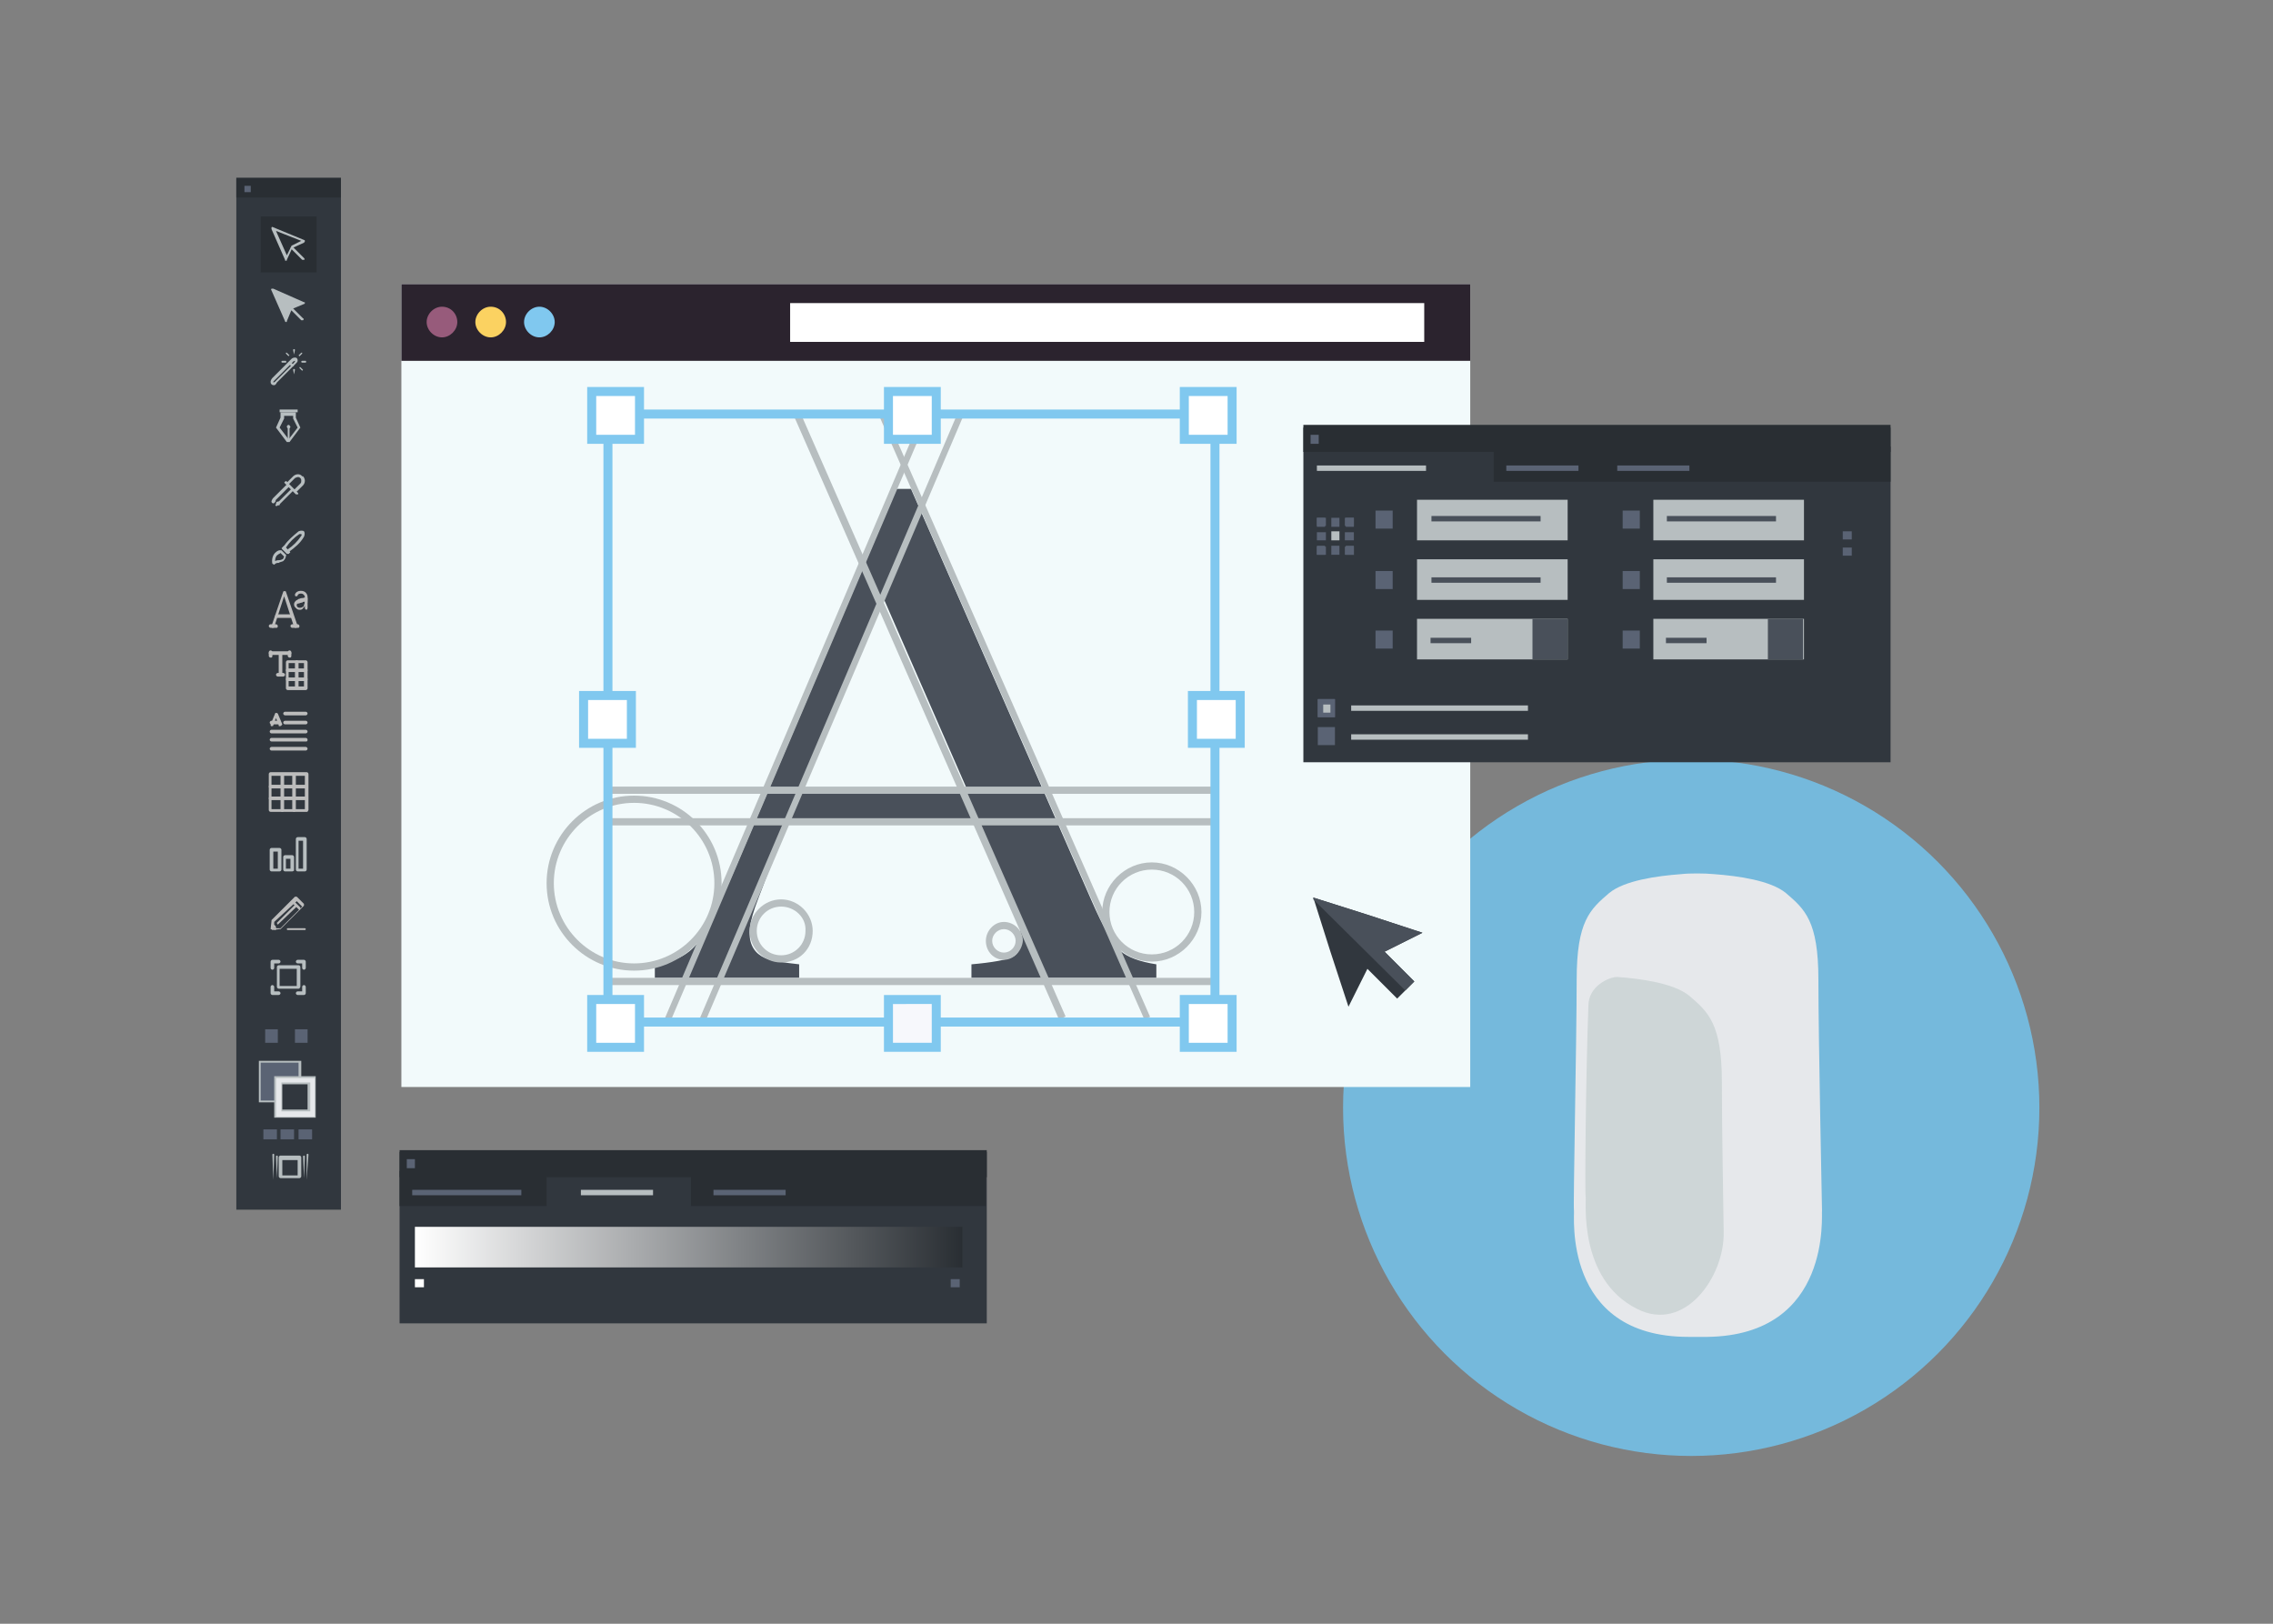 <?xml version="1.0" encoding="utf-8"?>
<!-- Generator: Adobe Illustrator 19.0.0, SVG Export Plug-In . SVG Version: 6.00 Build 0)  -->
<svg version="1.1" id="Layer_1" xmlns="http://www.w3.org/2000/svg" xmlns:xlink="http://www.w3.org/1999/xlink" x="0px" y="0px"
	 viewBox="0 0 252 180" style="enable-background:new 0 0 252 180;" xml:space="preserve">
<rect x="0" y="0" width="252" height="180" fill="#808080" stroke="none"/>
<style type="text/css">
	.st0{fill:#75B9DC;}
	.st1{fill:#F2FAFB;}
	.st2{fill:#2B232E;}
	.st3{fill:#FFFFFF;}
	.st4{fill:#975B7B;}
	.st5{fill:#FBD261;}
	.st6{fill:#80C8EF;}
	.st7{fill:#E6E8EB;}
	.st8{fill:#CED6D7;}
	.st9{fill:#49505A;}
	.st10{fill:#B7BEC0;}
	.st11{fill:#F7F8FC;}
	.st12{fill:#31373E;}
	.st13{fill:#292E33;}
	.st14{fill:#5A6374;}
	.st15{fill:url(#SVGID_1_);}
	.st16{fill:#BCBCBC;}
</style>
<circle class="st0" cx="187.5" cy="122.8" r="38.6"/>
<g>
	<g>
		<g>
			<g>
				<g>
					<rect x="44.5" y="31.5" class="st1" width="118.5" height="89"/>
					<rect x="44.5" y="31.5" class="st2" width="118.5" height="8.5"/>
					<rect x="87.6" y="33.6" class="st3" width="70.3" height="4.3"/>
					<path class="st4" d="M50.7,35.7c0,0.9-0.8,1.7-1.7,1.7c-0.9,0-1.7-0.8-1.7-1.7c0-0.9,0.8-1.7,1.7-1.7
						C50,34,50.7,34.8,50.7,35.7z"/>
					<path class="st5" d="M56.1,35.7c0,0.9-0.8,1.7-1.7,1.7c-0.9,0-1.7-0.8-1.7-1.7c0-0.9,0.8-1.7,1.7-1.7
						C55.4,34,56.1,34.8,56.1,35.7z"/>
					<path class="st6" d="M61.5,35.7c0,0.9-0.8,1.7-1.7,1.7c-0.9,0-1.7-0.8-1.7-1.7c0-0.9,0.8-1.7,1.7-1.7
						C60.7,34,61.5,34.8,61.5,35.7z"/>
				</g>
			</g>
		</g>
	</g>
	<g>
		<path class="st7" d="M201.6,108.6c0-6.5-1.5-7.8-3.6-9.6c-1.7-1.4-5.3-1.9-8-2.1c-1-0.1-2.8-0.1-3.6,0c-2.7,0.2-6.3,0.7-8,2.1
			c-2.1,1.8-3.6,3.1-3.6,9.6c0,6.5-0.4,25.3-0.3,25.6c0.1,0.3-1.4,14,12.7,14c0.4,0,1.8,0,2.1,0c13.9-0.2,12.6-13.7,12.7-14
			C202,133.9,201.6,115.1,201.6,108.6z"/>
		<path class="st8" d="M191.1,136.6c-0.1-5.9-0.2-13-0.2-16.6c0-6.5-1.5-7.8-3.6-9.6c-1.7-1.4-5.3-1.9-8-2.1c-0.9,0-3.2,1-3.2,3.2
			c-0.3,8.1-0.4,20.9-0.3,21.2c0.1,0.3-0.9,9.1,5.7,12.4C186.8,147.8,191.2,141.5,191.1,136.6z"/>
	</g>
	<g>
		<g>
			<g>
				<path class="st9" d="M72.6,108.4v-1.5c2.1-0.2,3.6-1,4.7-2.3c1-1.3,2.8-4.9,5.3-10.9l16.8-39.5h1.6l20,45.6
					c1.3,3,2.4,4.9,3.2,5.6c0.8,0.7,2.1,1.2,4,1.5v1.5h-20.5v-1.5c2.3-0.2,3.9-0.5,4.5-0.8c0.7-0.3,1-1,1-2.2c0-0.4-0.1-1.1-0.4-2.1
					c-0.3-1-0.6-2-1.1-3.1l-3.2-7.7H87.4c-2.1,5.3-3.3,8.5-3.7,9.6c-0.4,1.2-0.6,2.1-0.6,2.8c0,1.4,0.6,2.3,1.7,2.8
					c0.7,0.3,2,0.5,3.8,0.7v1.5H72.6z M107.3,87.7l-9.4-21.5l-9.1,21.5H107.3z"/>
			</g>
			<g>
				<g>
					
						<rect x="75.8" y="79" transform="matrix(0.402 0.915 -0.915 0.402 139.853 -55.466)" class="st10" width="73.3" height="0.7"/>
				</g>
			</g>
			<g>
				<g>
					
						<rect x="66.4" y="79" transform="matrix(0.402 0.915 -0.915 0.402 134.264 -46.901)" class="st10" width="73.3" height="0.8"/>
				</g>
			</g>
			<g>
				<g>
					
						<rect x="88" y="42.7" transform="matrix(0.92 0.392 -0.392 0.92 38.2 -28.277)" class="st10" width="0.7" height="73.3"/>
				</g>
			</g>
			<g>
				<g>
					
						<rect x="91.9" y="42.7" transform="matrix(0.92 0.392 -0.392 0.92 38.496 -29.827)" class="st10" width="0.7" height="73.3"/>
				</g>
			</g>
			<g>
				<path class="st10" d="M70.3,107.6c-5.3,0-9.7-4.3-9.7-9.7c0-5.3,4.3-9.7,9.7-9.7c5.3,0,9.7,4.3,9.7,9.7
					C79.9,103.3,75.6,107.6,70.3,107.6z M70.3,89c-4.9,0-8.9,4-8.9,8.9c0,4.9,4,8.9,8.9,8.9c4.9,0,8.9-4,8.9-8.9
					C79.2,93,75.2,89,70.3,89z"/>
			</g>
			<g>
				<path class="st10" d="M127.7,106.6c-3,0-5.5-2.5-5.5-5.5c0-3,2.5-5.5,5.5-5.5c3,0,5.5,2.5,5.5,5.5
					C133.2,104.1,130.7,106.6,127.7,106.6z M127.7,96.4c-2.6,0-4.7,2.1-4.7,4.7c0,2.6,2.1,4.7,4.7,4.7c2.6,0,4.7-2.1,4.7-4.7
					C132.4,98.5,130.3,96.4,127.7,96.4z"/>
			</g>
			<g>
				<path class="st10" d="M111.3,106.4c-1.1,0-2-0.9-2-2.1c0-1.1,0.9-2.1,2-2.1c1.1,0,2.1,0.9,2.1,2.1
					C113.3,105.4,112.4,106.4,111.3,106.4z M111.3,103c-0.7,0-1.3,0.6-1.3,1.3c0,0.7,0.6,1.3,1.3,1.3c0.7,0,1.3-0.6,1.3-1.3
					C112.6,103.6,112,103,111.3,103z"/>
			</g>
			<g>
				<path class="st10" d="M86.6,106.7c-1.9,0-3.5-1.6-3.5-3.5c0-1.9,1.6-3.5,3.5-3.5c1.9,0,3.5,1.6,3.5,3.5
					C90.1,105.2,88.6,106.7,86.6,106.7z M86.6,100.5c-1.5,0-2.7,1.2-2.7,2.7c0,1.5,1.2,2.7,2.7,2.7s2.7-1.2,2.7-2.7
					C89.4,101.7,88.1,100.5,86.6,100.5z"/>
			</g>
			<g>
				<rect x="67.5" y="108.4" class="st10" width="67.4" height="0.8"/>
			</g>
			<g>
				<rect x="67.5" y="90.7" class="st10" width="67.4" height="0.8"/>
			</g>
			<g>
				<rect x="67.5" y="87.2" class="st10" width="67.4" height="0.8"/>
			</g>
		</g>
		<g>
			<g>
				<g>
					<rect x="69.5" y="112.8" class="st6" width="63.2" height="1"/>
				</g>
			</g>
			<g>
				<g>
					<rect x="69.5" y="45.4" class="st6" width="63.2" height="1"/>
				</g>
			</g>
			<g>
				<g>
					<rect x="66.9" y="48" class="st6" width="1" height="63.2"/>
				</g>
			</g>
			<g>
				<g>
					<rect x="134.2" y="48" class="st6" width="1" height="63.2"/>
				</g>
			</g>
			<g>
				<rect x="98.5" y="43.4" class="st3" width="5.3" height="5.3"/>
				<path class="st6" d="M104.3,49.2H98v-6.3h6.3V49.2z M99,48.2h4.3v-4.3H99V48.2z"/>
			</g>
			<g>
				<rect x="98.5" y="110.8" class="st11" width="5.3" height="5.3"/>
				<path class="st6" d="M104.3,116.6H98v-6.3h6.3V116.6z M99,115.6h4.3v-4.3H99V115.6z"/>
			</g>
			<g>
				<rect x="132.2" y="77.1" class="st3" width="5.3" height="5.3"/>
				<path class="st6" d="M138,82.9h-6.3v-6.3h6.3V82.9z M132.7,81.9h4.3v-4.3h-4.3V81.9z"/>
			</g>
			<g>
				<rect x="64.7" y="77.1" class="st3" width="5.3" height="5.3"/>
				<path class="st6" d="M70.5,82.9h-6.3v-6.3h6.3V82.9z M65.2,81.9h4.3v-4.3h-4.3V81.9z"/>
			</g>
			<g>
				<g>
					<rect x="65.6" y="43.4" class="st3" width="5.3" height="5.3"/>
					<path class="st6" d="M71.4,49.2h-6.3v-6.3h6.3V49.2z M66.1,48.2h4.3v-4.3h-4.3V48.2z"/>
				</g>
				<g>
					<rect x="131.3" y="43.4" class="st3" width="5.3" height="5.3"/>
					<path class="st6" d="M137.1,49.2h-6.3v-6.3h6.3V49.2z M131.8,48.2h4.3v-4.3h-4.3V48.2z"/>
				</g>
			</g>
			<g>
				<g>
					<rect x="65.6" y="110.8" class="st3" width="5.3" height="5.3"/>
					<path class="st6" d="M71.4,116.6h-6.3v-6.3h6.3V116.6z M66.1,115.6h4.3v-4.3h-4.3V115.6z"/>
				</g>
				<g>
					<rect x="131.3" y="110.8" class="st3" width="5.3" height="5.3"/>
					<path class="st6" d="M137.1,116.6h-6.3v-6.3h6.3V116.6z M131.8,115.6h4.3v-4.3h-4.3V115.6z"/>
				</g>
			</g>
		</g>
	</g>
	<g>
		<g>
			<g>
				<polygon class="st12" points="157.7,103.4 151.6,101.4 145.6,99.5 147.5,105.5 149.5,111.6 151.6,107.4 154.9,110.7 
					156.8,108.8 153.5,105.5 				"/>
				<polygon class="st9" points="151.6,101.4 145.6,99.5 145.6,99.7 155.8,109.8 156.8,108.8 153.5,105.5 157.7,103.4 				"/>
			</g>
		</g>
	</g>
	<g>
		<rect x="144.5" y="47.4" class="st12" width="65.1" height="37.1"/>
		<rect x="144.5" y="47.1" class="st13" width="65.1" height="3"/>
		<rect x="165.6" y="49.5" class="st13" width="44" height="3.9"/>
		<rect x="157.1" y="55.4" class="st10" width="16.7" height="4.5"/>
		<rect x="152.5" y="56.6" class="st14" width="1.9" height="2"/>
		<rect x="149.8" y="78.2" class="st10" width="19.6" height="0.6"/>
		<rect x="146" y="51.6" class="st10" width="12.1" height="0.6"/>
		<rect x="158.7" y="57.2" class="st9" width="12.1" height="0.6"/>
		<rect x="167" y="51.6" class="st14" width="8" height="0.6"/>
		<rect x="179.3" y="51.6" class="st14" width="8" height="0.6"/>
		<rect x="179.9" y="56.6" class="st14" width="1.9" height="2"/>
		<g>
			<rect x="146" y="57.4" class="st14" width="0.9" height="1"/>
			<rect x="147.6" y="57.4" class="st14" width="0.9" height="1"/>
			<rect x="149.2" y="57.4" class="st14" width="0.9" height="1"/>
		</g>
		<g>
			<rect x="146" y="60.5" class="st14" width="0.9" height="1"/>
			<rect x="147.6" y="60.5" class="st14" width="0.9" height="1"/>
			<rect x="149.2" y="60.5" class="st14" width="0.9" height="1"/>
		</g>
		<rect x="147.6" y="58.9" class="st10" width="0.9" height="1"/>
		<rect x="145.3" y="48.2" class="st14" width="0.9" height="1"/>
		<rect x="149.1" y="57.4" class="st14" width="1" height="0.9"/>
		<rect x="204.3" y="58.9" class="st14" width="1" height="0.9"/>
		<rect x="204.3" y="60.7" class="st14" width="1" height="0.9"/>
		<rect x="149.1" y="59" class="st14" width="1" height="0.9"/>
		<rect x="149.1" y="60.6" class="st14" width="1" height="0.9"/>
		<g>
			<rect x="146" y="57.4" class="st14" width="1" height="0.9"/>
			<rect x="146" y="59" class="st14" width="1" height="0.9"/>
			<rect x="146" y="60.6" class="st14" width="1" height="0.9"/>
		</g>
		<rect x="183.3" y="55.4" class="st10" width="16.7" height="4.5"/>
		<rect x="157.1" y="62" class="st10" width="16.7" height="4.5"/>
		<rect x="152.5" y="63.3" class="st14" width="1.9" height="2"/>
		<rect x="179.9" y="63.3" class="st14" width="1.9" height="2"/>
		<rect x="183.3" y="62" class="st10" width="16.7" height="4.5"/>
		<rect x="157.1" y="68.6" class="st10" width="16.7" height="4.5"/>
		<rect x="169.9" y="68.6" class="st9" width="3.9" height="4.5"/>
		<rect x="152.5" y="69.9" class="st14" width="1.9" height="2"/>
		<rect x="146.1" y="77.5" class="st14" width="1.9" height="2"/>
		<rect x="146.1" y="77.5" class="st14" width="1.9" height="2"/>
		<rect x="146.7" y="78.1" class="st10" width="0.8" height="0.9"/>
		<rect x="149.8" y="81.4" class="st10" width="19.6" height="0.6"/>
		<rect x="146.1" y="80.6" class="st14" width="1.9" height="2"/>
		<rect x="179.9" y="69.9" class="st14" width="1.9" height="2"/>
		<rect x="183.3" y="68.6" class="st10" width="16.7" height="4.5"/>
		<rect x="196" y="68.6" class="st9" width="3.9" height="4.5"/>
		<rect x="158.7" y="64" class="st9" width="12.1" height="0.6"/>
		<rect x="158.6" y="70.7" class="st9" width="4.5" height="0.6"/>
		<rect x="184.7" y="70.7" class="st9" width="4.5" height="0.6"/>
		<rect x="184.8" y="64" class="st9" width="12.1" height="0.6"/>
		<rect x="184.8" y="57.2" class="st9" width="12.1" height="0.6"/>
	</g>
	<g>
		<rect x="44.3" y="127.7" class="st12" width="65.1" height="19"/>
		<rect x="44.3" y="127.5" class="st13" width="65.1" height="3"/>
		<rect x="76.6" y="129.8" class="st13" width="32.7" height="3.9"/>
		<rect x="44.3" y="129.8" class="st13" width="16.3" height="3.9"/>
		<rect x="45.7" y="131.9" class="st14" width="12.1" height="0.6"/>
		<rect x="64.4" y="131.9" class="st10" width="8" height="0.6"/>
		<rect x="79.1" y="131.9" class="st14" width="8" height="0.6"/>
		<rect x="45.1" y="128.5" class="st14" width="0.9" height="1"/>
		<rect x="46" y="141.8" class="st3" width="1" height="0.9"/>
		<rect x="105.4" y="141.8" class="st14" width="1" height="0.9"/>
		<linearGradient id="SVGID_1_" gradientUnits="userSpaceOnUse" x1="45.982" y1="138.214" x2="106.719" y2="138.214">
			<stop  offset="0" style="stop-color:#FFFFFF"/>
			<stop  offset="1" style="stop-color:#292E33"/>
		</linearGradient>
		<rect x="46" y="136" class="st15" width="60.7" height="4.5"/>
	</g>
	<g>
		<rect x="26.2" y="19.8" class="st12" width="11.6" height="114.3"/>
		<rect x="26.2" y="19.7" class="st13" width="11.6" height="2.2"/>
		<rect x="27.1" y="20.6" class="st14" width="0.7" height="0.7"/>
		<rect x="29.4" y="114.1" class="st14" width="1.4" height="1.5"/>
		<g>
			<rect x="29.2" y="125.2" class="st14" width="1.5" height="1.1"/>
			<rect x="31.1" y="125.2" class="st14" width="1.5" height="1.1"/>
			<rect x="33.1" y="125.2" class="st14" width="1.5" height="1.1"/>
		</g>
		<rect x="32.7" y="114.1" class="st14" width="1.4" height="1.5"/>
		<g>
			<g>
				<g>
					<rect x="28.9" y="30.8" class="st12" width="6.2" height="6.2"/>
				</g>
				<g>
					<rect x="28.9" y="24" class="st13" width="6.2" height="6.2"/>
				</g>
				<g>
					<rect x="28.9" y="51" class="st12" width="6.2" height="6.2"/>
				</g>
				<g>
					<rect x="28.9" y="37.5" class="st12" width="6.2" height="6.2"/>
				</g>
				<g>
					<rect x="28.9" y="57.8" class="st12" width="6.2" height="6.2"/>
				</g>
				<g>
					<rect x="28.9" y="44.3" class="st12" width="6.2" height="6.2"/>
				</g>
				<g>
					<rect x="28.9" y="71.3" class="st12" width="6.2" height="6.2"/>
				</g>
				<g>
					<rect x="28.9" y="64.5" class="st12" width="6.2" height="6.2"/>
				</g>
				<g>
					<rect x="28.9" y="91.5" class="st12" width="6.2" height="6.2"/>
				</g>
				<g>
					<rect x="28.9" y="78" class="st12" width="6.2" height="6.2"/>
				</g>
				<g>
					<rect x="28.9" y="98.3" class="st12" width="6.2" height="6.2"/>
				</g>
				<g>
					<rect x="28.9" y="84.8" class="st12" width="6.2" height="6.2"/>
				</g>
				<g>
					<rect x="28.9" y="105.1" class="st12" width="6.2" height="6.2"/>
				</g>
			</g>
			<g>
				<g>
					<g>
						<path class="st16" d="M30.2,103.1C30.1,103.1,30.1,103.1,30.2,103.1C30.1,103,30,103,30,103l0.1-0.9c0,0,0-0.1,0-0.1l2.6-2.6
							c0,0,0.1,0,0.1,0l0,0c0,0,0.1,0,0.1,0l0.8,0.8c0,0,0,0.1,0,0.1c0,0,0,0.1,0,0.1l-2.6,2.6c0,0-0.1,0-0.1,0L30.2,103.1
							C30.2,103.1,30.2,103.1,30.2,103.1z M30.4,102.2l0,0.7l0.7,0l2.4-2.4l-0.6-0.6L30.4,102.2z"/>
					</g>
					<g>
						<path class="st16" d="M33.2,100.9C33.1,100.9,33.1,100.9,33.2,100.9l-0.8-0.8c-0.1-0.1-0.1-0.1,0-0.2c0.1-0.1,0.1-0.1,0.2,0
							l0.7,0.7C33.3,100.7,33.3,100.8,33.2,100.9C33.2,100.9,33.2,100.9,33.2,100.9z"/>
					</g>
					<g>
						<path class="st16" d="M30.8,102.5C30.7,102.5,30.7,102.5,30.8,102.5c-0.1-0.1-0.1-0.2-0.1-0.2l2-2c0-0.1,0.1-0.1,0.2,0
							c0.1,0.1,0.1,0.1,0,0.2L30.8,102.5C30.8,102.5,30.8,102.5,30.8,102.5z"/>
					</g>
					<g>
						<path class="st16" d="M30.5,103.1C30.5,103.1,30.5,103.1,30.5,103.1c-0.1,0-0.1-0.1-0.1-0.2l0,0c0-0.1,0-0.1,0-0.1
							c0,0-0.1,0-0.1,0c-0.1,0-0.1,0-0.2-0.1c0-0.1,0-0.1,0.1-0.2c0,0,0,0,0,0c0.1,0,0.2,0,0.3,0.1c0.1,0.1,0.1,0.2,0.1,0.3
							c0,0,0,0,0,0C30.6,103,30.6,103.1,30.5,103.1z"/>
					</g>
				</g>
				<g>
					<path class="st16" d="M33.8,103.1h-1.9c-0.1,0-0.1-0.1-0.1-0.1c0-0.1,0.1-0.1,0.1-0.1h1.9c0.1,0,0.1,0.1,0.1,0.1
						C33.9,103,33.9,103.1,33.8,103.1z"/>
				</g>
			</g>
			<g>
				<g>
					<path class="st10" d="M33.6,28.8c0,0-0.1,0-0.1,0l-1.2-1.2c-0.1-0.1-0.1-0.2,0-0.2c0.1-0.1,0.2-0.1,0.2,0l1.2,1.2
						c0.1,0.1,0.1,0.2,0,0.2C33.6,28.8,33.6,28.8,33.6,28.8z"/>
				</g>
				<g>
					<path class="st10" d="M31.7,28.9C31.7,28.9,31.7,28.9,31.7,28.9c-0.1,0-0.1,0-0.1-0.1l-1.5-3.4c0-0.1,0-0.1,0-0.2
						c0,0,0.1-0.1,0.2,0l3.4,1.4c0.1,0,0.1,0.1,0.1,0.1c0,0.1,0,0.1-0.1,0.2l-1.3,0.6l-0.6,1.3C31.8,28.9,31.8,28.9,31.7,28.9z
						 M30.6,25.6l1.2,2.7l0.5-1c0,0,0-0.1,0.1-0.1l1-0.5L30.6,25.6z"/>
				</g>
			</g>
			<path class="st10" d="M33.8,33.6c0-0.1,0-0.1-0.1-0.1L30.3,32c-0.1,0-0.1,0-0.2,0c0,0-0.1,0.1,0,0.2l1.5,3.4
				c0,0.1,0.1,0.1,0.1,0.1c0,0,0,0,0,0c0.1,0,0.1,0,0.1-0.1l0.5-1.2l1.1,1.1c0,0,0.1,0,0.1,0c0,0,0.1,0,0.1,0c0.1-0.1,0.1-0.2,0-0.2
				l-1.1-1.1l1.2-0.5C33.8,33.7,33.8,33.6,33.8,33.6z"/>
			<g>
				<g>
					<rect x="31.9" y="47.2" class="st10" width="0.2" height="1.6"/>
				</g>
				<path class="st10" d="M32,47.1c-0.1,0-0.2,0.1-0.2,0.2c0,0.1,0.1,0.2,0.2,0.2c0.1,0,0.2-0.1,0.2-0.2
					C32.1,47.2,32.1,47.1,32,47.1L32,47.1z"/>
				<g>
					<rect x="31" y="45.4" class="st10" width="2" height="0.3"/>
				</g>
				<g>
					<path class="st10" d="M32.1,49h-0.3l-1.2-1.6l0.5-1.1v-0.6h1.7v0.6l0.5,1.1L32.1,49z M31,47.4l1,1.3l1-1.3l-0.5-1v-0.3h-1v0.3
						L31,47.4z"/>
				</g>
			</g>
			<g>
				<g>
					<path class="st10" d="M32,61.2c0,0-0.1,0-0.1-0.1c0-0.1,0-0.2,0-0.2c0.6-0.4,1.1-0.9,1.5-1.5c0.1-0.1,0-0.2,0-0.2
						c0,0-0.1,0-0.2,0c-0.6,0.4-1.1,0.9-1.5,1.5c0,0.1-0.1,0.1-0.2,0c-0.1-0.1-0.1-0.2,0-0.2c0.4-0.6,1-1.1,1.6-1.6
						c0.2-0.1,0.5-0.1,0.6,0c0.1,0.1,0.1,0.4,0,0.6C33.3,60.2,32.7,60.7,32,61.2C32.1,61.2,32.1,61.2,32,61.2z"/>
				</g>
				<g>
					<path class="st10" d="M31.9,61.4c0,0-0.1,0-0.1,0l-0.5-0.5c-0.1-0.1-0.1-0.2,0-0.2c0.1-0.1,0.2-0.1,0.2,0l0.5,0.5
						c0.1,0.1,0.1,0.2,0,0.2C32,61.4,31.9,61.4,31.9,61.4z"/>
				</g>
				<g>
					<path class="st10" d="M32,61.3c0,0-0.1,0-0.1,0l-0.5-0.5c-0.1-0.1-0.1-0.2,0-0.2c0.1-0.1,0.2-0.1,0.2,0l0.5,0.5
						c0.1,0.1,0.1,0.2,0,0.2C32.1,61.3,32,61.3,32,61.3z"/>
				</g>
				<g>
					<path class="st10" d="M30.4,62.6C30.3,62.6,30.3,62.6,30.4,62.6c-0.1,0-0.1-0.1-0.2-0.1c-0.1-0.4,0-1,0.4-1.3
						c0.1-0.1,0.3-0.2,0.4-0.2c0.1,0,0.1,0,0.2,0l0.5,0.5c0,0,0.1,0.1,0,0.1c0,0.2-0.1,0.4-0.3,0.6c-0.2,0.1-0.4,0.1-0.5,0.2
						c-0.2,0-0.3,0-0.5,0.2C30.4,62.6,30.4,62.6,30.4,62.6z M31.1,61.3c-0.1,0.1-0.2,0.1-0.3,0.2c-0.2,0.1-0.3,0.4-0.3,0.7
						c0.2-0.1,0.3-0.1,0.4-0.1c0.1,0,0.2,0,0.4-0.1c0.1,0,0.1-0.1,0.2-0.3L31.1,61.3z"/>
				</g>
			</g>
			<g>
				<g>
					<path class="st10" d="M32.7,54.5c0,0-0.1,0-0.1,0c-0.1-0.1-0.1-0.2,0-0.2l0.7-0.7c0.1-0.1,0.1-0.2,0.1-0.3c0-0.1,0-0.2-0.1-0.3
						l0,0c-0.2-0.2-0.4-0.1-0.6,0L32,53.7c-0.1,0.1-0.2,0.1-0.2,0c-0.1-0.1-0.1-0.2,0-0.2l0.7-0.7c0.3-0.3,0.8-0.3,1,0l0.1,0
						c0.1,0.1,0.2,0.3,0.2,0.5c0,0.2-0.1,0.4-0.2,0.5l-0.7,0.7C32.8,54.5,32.8,54.5,32.7,54.5z"/>
				</g>
				<g>
					<path class="st10" d="M32.9,54.8c0,0-0.1,0-0.1,0l-1.2-1.2c-0.1-0.1-0.1-0.2,0-0.2c0.1-0.1,0.2-0.1,0.2,0l1.2,1.2
						c0.1,0.1,0.1,0.2,0,0.2C33,54.8,32.9,54.8,32.9,54.8z"/>
				</g>
				<g>
					<path class="st10" d="M30.7,56.1c0,0-0.1,0-0.1,0c-0.1-0.1-0.1-0.2,0-0.2l0.1-0.1c0.1-0.1,0.2-0.1,0.2,0c0.1,0.1,0.1,0.2,0,0.2
						L30.8,56C30.7,56.1,30.7,56.1,30.7,56.1z"/>
				</g>
				<g>
					<path class="st10" d="M30.3,55.7c0,0-0.1,0-0.1,0c-0.1-0.1-0.1-0.2,0-0.2l0.1-0.1c0.1-0.1,0.2-0.1,0.2,0c0.1,0.1,0.1,0.2,0,0.2
						l-0.1,0.1C30.4,55.7,30.4,55.7,30.3,55.7z"/>
				</g>
				<g>
					<path class="st10" d="M30.8,56c-0.1,0-0.2-0.1-0.2-0.2c0-0.1,0.1-0.2,0.2-0.2c0.1,0,0.1,0,0.2-0.1l1.4-1.4L32,54l-1.4,1.4
						c0,0-0.1,0.1-0.1,0.2c0,0.1-0.1,0.2-0.2,0.2c-0.1,0-0.2-0.1-0.2-0.2c0-0.1,0.1-0.3,0.2-0.4l1.5-1.5c0.1-0.1,0.2-0.1,0.2,0
						l0.5,0.5c0.1,0.1,0.1,0.2,0,0.2l-1.5,1.5C31.1,56,30.9,56,30.8,56L30.8,56z"/>
				</g>
			</g>
			<g>
				<g>
					<g>
						<path class="st10" d="M33.2,39.5C33.2,39.5,33.2,39.5,33.2,39.5c-0.1-0.1-0.1-0.1-0.1-0.1l0.3-0.3c0,0,0.1,0,0.1,0
							c0,0,0,0.1,0,0.1L33.2,39.5C33.3,39.5,33.3,39.5,33.2,39.5z"/>
					</g>
				</g>
				<g>
					<g>
						<path class="st10" d="M32.4,40.6c0,0-0.1,0-0.1,0l-0.2-0.2c-0.1-0.1-0.1-0.2,0-0.2c0.1-0.1,0.2-0.1,0.2,0l0.2,0.2
							c0.1,0.1,0.1,0.2,0,0.2C32.5,40.6,32.5,40.6,32.4,40.6z"/>
					</g>
				</g>
				<g>
					<g>
						<path class="st10" d="M33.5,41.1C33.5,41.1,33.5,41.1,33.5,41.1l-0.3-0.3c0,0,0-0.1,0-0.1c0,0,0.1,0,0.1,0l0.3,0.3
							C33.6,41,33.6,41,33.5,41.1C33.5,41.1,33.5,41.1,33.5,41.1z"/>
					</g>
				</g>
				<g>
					<g>
						<path class="st10" d="M32,39.5C31.9,39.5,31.9,39.5,32,39.5l-0.3-0.3c0,0,0-0.1,0-0.1c0,0,0.1,0,0.1,0l0.3,0.3
							C32,39.4,32,39.5,32,39.5C32,39.5,32,39.5,32,39.5z"/>
					</g>
				</g>
				<g>
					<g>
						<path class="st10" d="M33.9,40.2h-0.4c0,0-0.1,0-0.1-0.1c0,0,0-0.1,0.1-0.1h0.4C33.9,40,34,40.1,33.9,40.2
							C34,40.1,33.9,40.2,33.9,40.2z"/>
					</g>
				</g>
				<g>
					<g>
						<path class="st10" d="M31.7,40.2h-0.4c0,0-0.1,0-0.1-0.1c0,0,0-0.1,0.1-0.1h0.4C31.7,40,31.8,40.1,31.7,40.2
							C31.8,40.1,31.7,40.2,31.7,40.2z"/>
					</g>
				</g>
				<g>
					<g>
						<path class="st10" d="M32.6,41.5C32.6,41.5,32.5,41.4,32.6,41.5L32.5,41c0,0,0-0.1,0.1-0.1c0,0,0.1,0,0.1,0.1L32.6,41.5
							C32.7,41.4,32.6,41.5,32.6,41.5z"/>
					</g>
				</g>
				<g>
					<g>
						<path class="st10" d="M32.6,39.3C32.6,39.3,32.5,39.2,32.6,39.3l-0.1-0.5c0,0,0-0.1,0.1-0.1c0,0,0.1,0,0.1,0.1L32.6,39.3
							C32.7,39.2,32.6,39.3,32.6,39.3z"/>
					</g>
				</g>
				<g>
					<path class="st10" d="M30.4,42.7c-0.1,0-0.2,0-0.3-0.1C30,42.5,30,42.4,30,42.3c0-0.1,0.1-0.3,0.2-0.4l2.1-2.1
						c0.2-0.2,0.5-0.2,0.6-0.1c0.1,0.1,0.1,0.2,0.1,0.3c0,0.1-0.1,0.2-0.2,0.3l-2.1,2.1C30.6,42.6,30.5,42.7,30.4,42.7z M32.7,40
						c0,0-0.1,0-0.2,0.1l-2.1,2.1c-0.1,0.1-0.1,0.1-0.1,0.2c0,0,0,0,0,0c0,0,0,0,0,0c0,0,0.1,0,0.2-0.1l2.1-2.1
						C32.7,40.1,32.7,40.1,32.7,40C32.7,40,32.7,40,32.7,40C32.7,40,32.7,40,32.7,40z"/>
				</g>
			</g>
			<g>
				<g>
					<path class="st10" d="M33.8,96.6h-0.8c-0.1,0-0.2-0.1-0.2-0.2V93c0-0.1,0.1-0.2,0.2-0.2h0.8c0.1,0,0.2,0.1,0.2,0.2v3.4
						C34,96.5,33.9,96.6,33.8,96.6z M33.1,96.3h0.5v-3.1h-0.5V96.3z"/>
				</g>
				<g>
					<path class="st10" d="M32.4,96.6h-0.8c-0.1,0-0.2-0.1-0.2-0.2V95c0-0.1,0.1-0.2,0.2-0.2h0.8c0.1,0,0.2,0.1,0.2,0.2v1.5
						C32.6,96.5,32.5,96.6,32.4,96.6z M31.7,96.3h0.5v-1.1h-0.5V96.3z"/>
				</g>
				<g>
					<path class="st10" d="M31,96.6h-0.9c-0.1,0-0.2-0.1-0.2-0.2v-2.2c0-0.1,0.1-0.2,0.2-0.2H31c0.1,0,0.2,0.1,0.2,0.2v2.2
						C31.2,96.5,31.1,96.6,31,96.6z M30.3,96.3h0.5v-1.9h-0.5V96.3z"/>
				</g>
			</g>
			<g>
				<g>
					<g>
						<path class="st10" d="M30.2,107.5c-0.1,0-0.2-0.1-0.2-0.2v-0.7c0-0.1,0.1-0.2,0.2-0.2h0.7c0.1,0,0.2,0.1,0.2,0.2
							c0,0.1-0.1,0.2-0.2,0.2h-0.5v0.5C30.4,107.4,30.3,107.5,30.2,107.5z"/>
					</g>
					<g>
						<path class="st10" d="M33.7,107.5c-0.1,0-0.2-0.1-0.2-0.2v-0.5H33c-0.1,0-0.2-0.1-0.2-0.2c0-0.1,0.1-0.2,0.2-0.2h0.7
							c0.1,0,0.2,0.1,0.2,0.2v0.7C33.9,107.4,33.8,107.5,33.7,107.5z"/>
					</g>
					<g>
						<path class="st10" d="M30.9,110.3h-0.7c-0.1,0-0.2-0.1-0.2-0.2v-0.7c0-0.1,0.1-0.2,0.2-0.2c0.1,0,0.2,0.1,0.2,0.2v0.5h0.5
							c0.1,0,0.2,0.1,0.2,0.2C31.1,110.2,31,110.3,30.9,110.3z"/>
					</g>
					<g>
						<path class="st10" d="M33.7,110.3H33c-0.1,0-0.2-0.1-0.2-0.2c0-0.1,0.1-0.2,0.2-0.2h0.5v-0.5c0-0.1,0.1-0.2,0.2-0.2
							c0.1,0,0.2,0.1,0.2,0.2v0.7C33.9,110.2,33.8,110.3,33.7,110.3z"/>
					</g>
				</g>
				<g>
					<path class="st10" d="M33.1,109.6h-2.2c-0.1,0-0.2-0.1-0.2-0.2v-2.2c0-0.1,0.1-0.2,0.2-0.2h2.2c0.1,0,0.2,0.1,0.2,0.2v2.2
						C33.2,109.6,33.2,109.6,33.1,109.6z M31,109.3h1.9v-1.9H31V109.3z"/>
				</g>
			</g>
			<g>
				<g>
					<path class="st16" d="M32.8,69.6c-0.1,0-0.1,0-0.2-0.1l-1.1-3.4l-1.1,3.4c0,0.1-0.1,0.1-0.2,0.1c-0.1,0-0.1-0.1-0.1-0.2
						l1.3-3.8c0-0.1,0.3-0.1,0.3,0l1.3,3.8C32.9,69.5,32.9,69.6,32.8,69.6C32.8,69.6,32.8,69.6,32.8,69.6z"/>
				</g>
				<g>
					<g>
						<path class="st16" d="M30.6,69.6H30c-0.1,0-0.2-0.1-0.2-0.2c0-0.1,0.1-0.2,0.2-0.2h0.6c0.1,0,0.2,0.1,0.2,0.2
							C30.8,69.6,30.7,69.6,30.6,69.6z"/>
					</g>
					<g>
						<path class="st16" d="M33,69.6h-0.6c-0.1,0-0.2-0.1-0.2-0.2c0-0.1,0.1-0.2,0.2-0.2H33c0.1,0,0.2,0.1,0.2,0.2
							C33.2,69.6,33.1,69.6,33,69.6z"/>
					</g>
				</g>
				<g>
					<path class="st16" d="M32.3,68.5h-1.6c-0.1,0-0.2-0.1-0.2-0.2c0-0.1,0.1-0.2,0.2-0.2h1.6c0.1,0,0.2,0.1,0.2,0.2
						C32.5,68.4,32.4,68.5,32.3,68.5z"/>
				</g>
				<g>
					<path class="st16" d="M33.2,67.6c-0.2,0-0.3-0.1-0.4-0.2c-0.1-0.1-0.2-0.2-0.2-0.4c0-0.2,0.1-0.3,0.2-0.4
						c0.1-0.1,0.2-0.1,0.3-0.2c0.1,0,0.2-0.1,0.4-0.1c0.2,0,0.3-0.1,0.4-0.1c0,0,0.1,0,0.1,0c0,0,0.1,0.1,0.1,0.1v0.1
						c0,0.3,0,0.5-0.1,0.6c-0.1,0.1-0.2,0.2-0.3,0.3C33.5,67.6,33.4,67.6,33.2,67.6z M33.8,66.7c-0.1,0-0.2,0-0.3,0.1
						c-0.2,0-0.3,0.1-0.4,0.1c-0.1,0-0.1,0-0.2,0.1c0,0,0,0.1,0,0.1c0,0.1,0,0.1,0.1,0.2c0.1,0.1,0.4,0.1,0.5,0
						c0.1,0,0.2-0.1,0.2-0.2C33.7,67,33.8,66.9,33.8,66.7z"/>
				</g>
				<g>
					<path class="st16" d="M34,67.6c-0.1,0-0.2-0.1-0.2-0.2v-1.2c0-0.2-0.2-0.4-0.4-0.4h-0.1c-0.1,0-0.3,0.1-0.3,0.2
						c0,0.1-0.1,0.1-0.2,0.1c-0.1,0-0.1-0.1-0.1-0.2c0.1-0.3,0.4-0.4,0.6-0.4h0.1c0.4,0,0.7,0.3,0.7,0.7v1.2
						C34.1,67.5,34,67.6,34,67.6z"/>
				</g>
			</g>
			<g>
				<g>
					<g>
						<path class="st16" d="M33.9,76.5h-2c-0.1,0-0.2-0.1-0.2-0.2v-2.9c0-0.1,0.1-0.2,0.2-0.2h2c0.1,0,0.2,0.1,0.2,0.2v2.9
							C34.1,76.4,34,76.5,33.9,76.5z M32,76.1h1.7v-2.6H32V76.1z"/>
					</g>
					<g>
						<path class="st16" d="M32.9,76.4c-0.1,0-0.2-0.1-0.2-0.2v-2.8c0-0.1,0.1-0.2,0.2-0.2c0.1,0,0.2,0.1,0.2,0.2v2.8
							C33.1,76.3,33,76.4,32.9,76.4z"/>
					</g>
					<g>
						<path class="st16" d="M33.9,74.5h-2c-0.1,0-0.2-0.1-0.2-0.2c0-0.1,0.1-0.2,0.2-0.2h2c0.1,0,0.2,0.1,0.2,0.2
							C34.1,74.4,34,74.5,33.9,74.5z"/>
					</g>
					<g>
						<path class="st16" d="M33.9,75.5h-2c-0.1,0-0.2-0.1-0.2-0.2c0-0.1,0.1-0.2,0.2-0.2h2c0.1,0,0.2,0.1,0.2,0.2
							C34.1,75.4,34,75.5,33.9,75.5z"/>
					</g>
				</g>
				<g>
					<g>
						<path class="st16" d="M31.4,75h-0.6c-0.1,0-0.2-0.1-0.2-0.2c0-0.1,0.1-0.2,0.2-0.2h0.6c0.1,0,0.2,0.1,0.2,0.2
							C31.6,74.9,31.5,75,31.4,75z"/>
					</g>
					<g>
						<path class="st16" d="M30,72.9c-0.1,0-0.2-0.1-0.2-0.2v-0.4c0-0.1,0.1-0.2,0.2-0.2c0.1,0,0.2,0.1,0.2,0.2v0.4
							C30.2,72.9,30.1,72.9,30,72.9z"/>
					</g>
					<g>
						<path class="st16" d="M32.1,72.9c-0.1,0-0.2-0.1-0.2-0.2v-0.4c0-0.1,0.1-0.2,0.2-0.2c0.1,0,0.2,0.1,0.2,0.2v0.4
							C32.3,72.9,32.2,72.9,32.1,72.9z"/>
					</g>
					<g>
						<path class="st16" d="M31.1,74.9c-0.1,0-0.2-0.1-0.2-0.2v-2.2c0-0.1,0.1-0.2,0.2-0.2c0.1,0,0.2,0.1,0.2,0.2v2.2
							C31.3,74.8,31.2,74.9,31.1,74.9z"/>
					</g>
					<g>
						<path class="st16" d="M32.1,72.6H30c-0.1,0-0.2-0.1-0.2-0.2c0-0.1,0.1-0.2,0.2-0.2h2.1c0.1,0,0.2,0.1,0.2,0.2
							C32.3,72.5,32.2,72.6,32.1,72.6z"/>
					</g>
				</g>
			</g>
			<g>
				<g>
					<path class="st16" d="M34,90h-4c-0.1,0-0.2-0.1-0.2-0.2v-4c0-0.1,0.1-0.2,0.2-0.2h4c0.1,0,0.2,0.1,0.2,0.2v4
						C34.1,90,34.1,90,34,90z M30.1,89.7h3.7v-3.7h-3.7V89.7z"/>
				</g>
				<g>
					<path class="st16" d="M33.9,87.4h-3.9c-0.1,0-0.2-0.1-0.2-0.2c0-0.1,0.1-0.2,0.2-0.2h3.9c0.1,0,0.2,0.1,0.2,0.2
						C34.1,87.3,34,87.4,33.9,87.4z"/>
				</g>
				<g>
					<path class="st16" d="M33.9,88.7h-3.9c-0.1,0-0.2-0.1-0.2-0.2c0-0.1,0.1-0.2,0.2-0.2h3.9c0.1,0,0.2,0.1,0.2,0.2
						C34.1,88.6,34,88.7,33.9,88.7z"/>
				</g>
				<g>
					<path class="st16" d="M32.6,90c-0.1,0-0.2-0.1-0.2-0.2v-3.8c0-0.1,0.1-0.2,0.2-0.2c0.1,0,0.2,0.1,0.2,0.2v3.8
						C32.8,89.9,32.7,90,32.6,90z"/>
				</g>
				<g>
					<path class="st16" d="M31.3,90c-0.1,0-0.2-0.1-0.2-0.2v-3.8c0-0.1,0.1-0.2,0.2-0.2c0.1,0,0.2,0.1,0.2,0.2v3.8
						C31.5,89.9,31.4,90,31.3,90z"/>
				</g>
			</g>
			<g>
				<g>
					<path class="st16" d="M33.9,79.3h-2.3c-0.1,0-0.2-0.1-0.2-0.2c0-0.1,0.1-0.2,0.2-0.2h2.3c0.1,0,0.2,0.1,0.2,0.2
						C34.1,79.2,34,79.3,33.9,79.3z"/>
				</g>
				<g>
					<path class="st16" d="M33.9,80.3h-2.3c-0.1,0-0.2-0.1-0.2-0.2c0-0.1,0.1-0.2,0.2-0.2h2.3c0.1,0,0.2,0.1,0.2,0.2
						C34.1,80.2,34,80.3,33.9,80.3z"/>
				</g>
				<g>
					<path class="st16" d="M33.9,81.3h-3.8c-0.1,0-0.2-0.1-0.2-0.2c0-0.1,0.1-0.2,0.2-0.2h3.8c0.1,0,0.2,0.1,0.2,0.2
						C34.1,81.2,34,81.3,33.9,81.3z"/>
				</g>
				<g>
					<path class="st16" d="M33.9,82.2h-3.8c-0.1,0-0.2-0.1-0.2-0.2c0-0.1,0.1-0.2,0.2-0.2h3.8c0.1,0,0.2,0.1,0.2,0.2
						C34.1,82.2,34,82.2,33.9,82.2z"/>
				</g>
				<g>
					<path class="st16" d="M33.9,83.2h-3.8c-0.1,0-0.2-0.1-0.2-0.2c0-0.1,0.1-0.2,0.2-0.2h3.8c0.1,0,0.2,0.1,0.2,0.2
						C34.1,83.1,34,83.2,33.9,83.2z"/>
				</g>
				<g>
					<g>
						<path class="st16" d="M31,80.5c-0.1,0-0.1,0-0.1-0.1l-0.3-0.8l-0.3,0.8c0,0.1-0.1,0.1-0.2,0.1c-0.1,0-0.1-0.1-0.1-0.2l0.5-1.2
							c0-0.1,0.2-0.1,0.3,0l0.5,1.2C31.2,80.4,31.2,80.5,31,80.5C31.1,80.5,31.1,80.5,31,80.5z"/>
					</g>
					<g>
						<path class="st16" d="M30.8,80.3h-0.7c-0.1,0-0.2-0.1-0.2-0.2c0-0.1,0.1-0.2,0.2-0.2h0.7c0.1,0,0.2,0.1,0.2,0.2
							C31,80.2,30.9,80.3,30.8,80.3z"/>
					</g>
				</g>
			</g>
		</g>
		<g>
			<rect x="28.7" y="117.6" class="st10" width="4.7" height="4.6"/>
			<rect x="28.9" y="117.8" class="st14" width="4.2" height="4.2"/>
			<rect x="30.4" y="119.3" class="st10" width="4.6" height="4.6"/>
			<g>
				<path class="st7" d="M34.9,123.8h-4.3v-4.3h4.3V123.8z M31.2,123.2h3.2V120h-3.2V123.2z"/>
			</g>
			<rect x="31.3" y="120.2" class="st12" width="2.8" height="2.8"/>
		</g>
		<g>
			<g>
				<path class="st10" d="M33.2,130.6h-2.1c-0.1,0-0.2-0.1-0.2-0.2v-2.1c0-0.1,0.1-0.2,0.2-0.2h2.1c0.1,0,0.2,0.1,0.2,0.2v2.1
					C33.4,130.5,33.3,130.6,33.2,130.6z M31.3,130.3h1.7v-1.7h-1.7V130.3z"/>
			</g>
			<g>
				<g>
					<path class="st10" d="M30.3,130.8C30.3,130.8,30.2,130.8,30.3,130.8l-0.1-2.8c0,0,0-0.1,0.1-0.1c0,0,0.1,0,0.1,0.1L30.3,130.8
						C30.4,130.8,30.4,130.8,30.3,130.8z"/>
				</g>
				<g>
					<path class="st10" d="M30.7,130.6C30.6,130.6,30.6,130.6,30.7,130.6l-0.1-2.4c0,0,0-0.1,0.1-0.1c0,0,0.1,0,0.1,0.1L30.7,130.6
						C30.8,130.6,30.7,130.6,30.7,130.6z"/>
				</g>
				<g>
					<path class="st10" d="M34,130.8C34,130.8,34,130.8,34,130.8L34,128c0,0,0-0.1,0.1-0.1c0,0,0.1,0,0.1,0.1L34,130.8
						C34.1,130.8,34.1,130.8,34,130.8z"/>
				</g>
				<g>
					<path class="st10" d="M33.7,130.6C33.6,130.6,33.6,130.6,33.7,130.6l-0.1-2.4c0,0,0-0.1,0.1-0.1c0,0,0.1,0,0.1,0.1L33.7,130.6
						C33.8,130.6,33.7,130.6,33.7,130.6z"/>
				</g>
			</g>
		</g>
	</g>
</g>
</svg>
